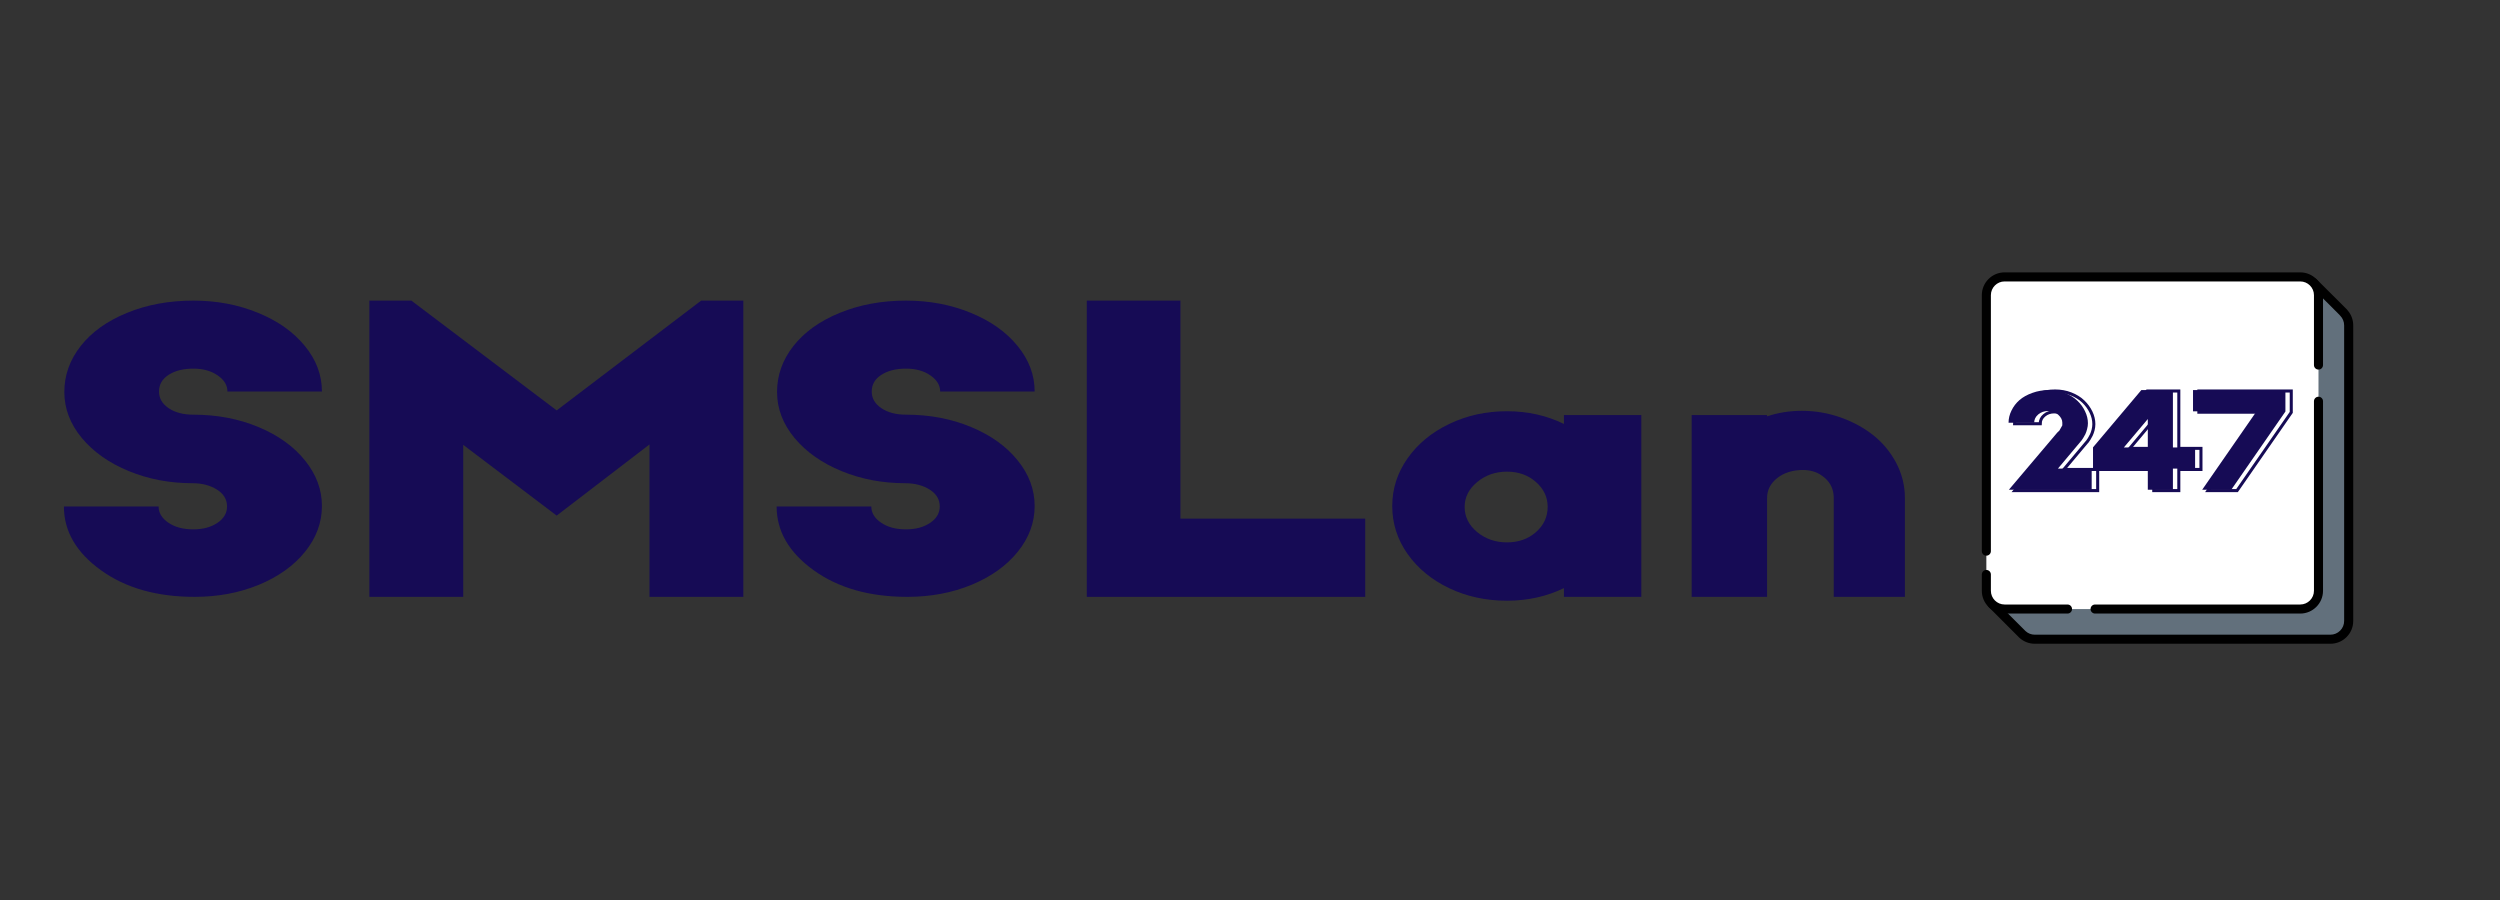 <svg xmlns="http://www.w3.org/2000/svg" xmlns:xlink="http://www.w3.org/1999/xlink" width="500" zoomAndPan="magnify" viewBox="0 0 375 135" height="180" preserveAspectRatio="xMidYMid meet" version="1.0"><rect x="0" y="0" width="375" height="135" fill="#333333" stroke="none"/><defs><g/><clipPath id="3b0d0427b0"><path d="M 298 41 L 353 41 L 353 96.691 L 298 96.691 Z M 298 41 " clip-rule="nonzero"/></clipPath><clipPath id="6477657a2e"><path d="M 297.273 41 L 348 41 L 348 92 L 297.273 92 Z M 297.273 41 " clip-rule="nonzero"/></clipPath><clipPath id="63736c9f5f"><path d="M 297.273 85 L 311 85 L 311 93 L 297.273 93 Z M 297.273 85 " clip-rule="nonzero"/></clipPath><clipPath id="a5d07a80fe"><path d="M 297.273 40.855 L 349 40.855 L 349 84 L 297.273 84 Z M 297.273 40.855 " clip-rule="nonzero"/></clipPath></defs><g fill="#160b55" fill-opacity="1"><g transform="translate(7.461, 89.529)"><g><path d="M 21.734 0 C 16.055 0 11.367 -1.332 7.672 -4 C 3.973 -6.664 2.125 -9.852 2.125 -13.562 L 16.328 -13.562 C 16.328 -12.602 16.816 -11.789 17.797 -11.125 C 18.773 -10.457 20.023 -10.125 21.547 -10.125 C 22.973 -10.125 24.172 -10.445 25.141 -11.094 C 26.109 -11.738 26.594 -12.562 26.594 -13.562 C 26.594 -14.613 26.086 -15.457 25.078 -16.094 C 24.066 -16.727 22.844 -17.047 21.406 -17.047 C 18 -17.047 14.82 -17.648 11.875 -18.859 C 8.926 -20.066 6.57 -21.723 4.812 -23.828 C 3.062 -25.941 2.188 -28.242 2.188 -30.734 C 2.188 -33.242 3.004 -35.539 4.641 -37.625 C 6.285 -39.719 8.598 -41.375 11.578 -42.594 C 14.555 -43.82 17.879 -44.438 21.547 -44.438 C 25.035 -44.438 28.266 -43.828 31.234 -42.609 C 34.203 -41.398 36.539 -39.75 38.25 -37.656 C 39.969 -35.57 40.828 -33.285 40.828 -30.797 L 26.656 -30.797 C 26.656 -31.742 26.164 -32.551 25.188 -33.219 C 24.219 -33.895 23.004 -34.234 21.547 -34.234 C 20.023 -34.234 18.785 -33.922 17.828 -33.297 C 16.867 -32.68 16.391 -31.848 16.391 -30.797 C 16.391 -29.785 16.875 -28.953 17.844 -28.297 C 18.812 -27.648 20.047 -27.328 21.547 -27.328 C 25.098 -27.328 28.352 -26.707 31.312 -25.469 C 34.27 -24.238 36.594 -22.57 38.281 -20.469 C 39.977 -18.375 40.828 -16.094 40.828 -13.625 C 40.828 -11.145 39.984 -8.859 38.297 -6.766 C 36.617 -4.68 34.312 -3.031 31.375 -1.812 C 28.438 -0.602 25.223 0 21.734 0 Z M 21.734 0 "/></g></g></g><g fill="#160b55" fill-opacity="1"><g transform="translate(50.063, 89.529)"><g><path d="M 5.344 -44.438 L 11.641 -44.438 L 33.438 -27.969 L 55.109 -44.438 L 61.438 -44.438 L 61.438 0 L 47.359 0 L 47.359 -22.859 L 33.438 -12.188 L 19.422 -22.797 L 19.422 0 L 5.344 0 Z M 5.344 -44.438 "/></g></g></g><g fill="#160b55" fill-opacity="1"><g transform="translate(114.369, 89.529)"><g><path d="M 21.734 0 C 16.055 0 11.367 -1.332 7.672 -4 C 3.973 -6.664 2.125 -9.852 2.125 -13.562 L 16.328 -13.562 C 16.328 -12.602 16.816 -11.789 17.797 -11.125 C 18.773 -10.457 20.023 -10.125 21.547 -10.125 C 22.973 -10.125 24.172 -10.445 25.141 -11.094 C 26.109 -11.738 26.594 -12.562 26.594 -13.562 C 26.594 -14.613 26.086 -15.457 25.078 -16.094 C 24.066 -16.727 22.844 -17.047 21.406 -17.047 C 18 -17.047 14.82 -17.648 11.875 -18.859 C 8.926 -20.066 6.57 -21.723 4.812 -23.828 C 3.062 -25.941 2.188 -28.242 2.188 -30.734 C 2.188 -33.242 3.004 -35.539 4.641 -37.625 C 6.285 -39.719 8.598 -41.375 11.578 -42.594 C 14.555 -43.82 17.879 -44.438 21.547 -44.438 C 25.035 -44.438 28.266 -43.828 31.234 -42.609 C 34.203 -41.398 36.539 -39.75 38.25 -37.656 C 39.969 -35.57 40.828 -33.285 40.828 -30.797 L 26.656 -30.797 C 26.656 -31.742 26.164 -32.551 25.188 -33.219 C 24.219 -33.895 23.004 -34.234 21.547 -34.234 C 20.023 -34.234 18.785 -33.922 17.828 -33.297 C 16.867 -32.68 16.391 -31.848 16.391 -30.797 C 16.391 -29.785 16.875 -28.953 17.844 -28.297 C 18.812 -27.648 20.047 -27.328 21.547 -27.328 C 25.098 -27.328 28.352 -26.707 31.312 -25.469 C 34.27 -24.238 36.594 -22.57 38.281 -20.469 C 39.977 -18.375 40.828 -16.094 40.828 -13.625 C 40.828 -11.145 39.984 -8.859 38.297 -6.766 C 36.617 -4.68 34.312 -3.031 31.375 -1.812 C 28.438 -0.602 25.223 0 21.734 0 Z M 21.734 0 "/></g></g></g><g fill="#160b55" fill-opacity="1"><g transform="translate(156.971, 89.529)"><g><path d="M 6.047 -44.438 L 20.094 -44.438 L 20.094 -11.734 L 47.812 -11.734 L 47.812 0 L 6.047 0 Z M 6.047 -44.438 "/></g></g></g><g fill="#160b55" fill-opacity="1"><g transform="translate(205.618, 89.529)"><g><path d="M 40.578 -27.266 L 40.578 0 L 28.969 0 L 28.969 -1.312 C 26.375 -0.051 23.523 0.578 20.422 0.578 C 17.285 0.578 14.398 -0.047 11.766 -1.297 C 9.129 -2.555 7.047 -4.27 5.516 -6.438 C 3.984 -8.613 3.219 -11.008 3.219 -13.625 C 3.219 -16.219 3.984 -18.602 5.516 -20.781 C 7.047 -22.957 9.129 -24.676 11.766 -25.938 C 14.398 -27.207 17.285 -27.844 20.422 -27.844 C 23.523 -27.844 26.375 -27.207 28.969 -25.938 L 28.969 -27.266 Z M 20.422 -8.172 C 22.148 -8.172 23.598 -8.68 24.766 -9.703 C 25.941 -10.734 26.531 -12 26.531 -13.5 C 26.531 -14.957 25.941 -16.203 24.766 -17.234 C 23.598 -18.266 22.148 -18.781 20.422 -18.781 C 18.703 -18.781 17.211 -18.258 15.953 -17.219 C 14.703 -16.176 14.078 -14.938 14.078 -13.5 C 14.078 -12.02 14.703 -10.758 15.953 -9.719 C 17.211 -8.688 18.703 -8.172 20.422 -8.172 Z M 20.422 -8.172 "/></g></g></g><g fill="#160b55" fill-opacity="1"><g transform="translate(248.735, 89.529)"><g><path d="M 5.016 -27.266 L 16.328 -27.266 L 16.328 -27.078 C 17.961 -27.629 19.703 -27.906 21.547 -27.906 C 23.555 -27.906 25.5 -27.57 27.375 -26.906 C 29.25 -26.238 30.895 -25.336 32.312 -24.203 C 33.727 -23.066 34.863 -21.68 35.719 -20.047 C 36.57 -18.41 37 -16.672 37 -14.828 L 37 0 L 26.328 0 L 26.328 -14.828 C 26.328 -16.066 25.875 -17.078 24.969 -17.859 C 24.07 -18.641 22.992 -19.031 21.734 -19.031 C 20.172 -19.031 18.879 -18.629 17.859 -17.828 C 16.836 -17.023 16.328 -16.023 16.328 -14.828 L 16.328 0 L 5.016 0 Z M 5.016 -27.266 "/></g></g></g><path fill="#62707c" d="M 298.824 90.621 L 303.379 95.176 L 303.281 95.082 C 303.777 95.578 304.461 95.883 305.219 95.883 L 349.562 95.883 C 350.32 95.883 351.004 95.578 351.5 95.082 C 351.996 94.586 352.301 93.902 352.301 93.145 L 352.301 48.801 C 352.301 48.043 351.996 47.359 351.5 46.863 L 351.559 46.902 L 347.051 42.406 " fill-opacity="1" fill-rule="nonzero"/><g clip-path="url(#3b0d0427b0)"><path fill="#000000" d="M 349.562 96.562 L 305.219 96.562 C 304.375 96.562 303.582 96.258 302.957 95.707 C 302.941 95.691 302.926 95.68 302.91 95.668 L 302.883 95.641 C 302.855 95.617 302.828 95.59 302.801 95.562 C 302.789 95.547 302.777 95.535 302.766 95.52 L 298.348 91.102 C 298.082 90.836 298.082 90.406 298.348 90.141 C 298.609 89.875 299.043 89.875 299.305 90.141 L 303.836 94.668 C 304.215 95.016 304.703 95.203 305.219 95.203 L 349.562 95.203 C 350.113 95.203 350.629 94.988 351.02 94.598 C 351.41 94.211 351.621 93.695 351.621 93.145 L 351.621 48.801 C 351.621 48.25 351.406 47.734 351.02 47.344 C 350.988 47.312 350.957 47.277 350.934 47.242 L 346.574 42.887 C 346.309 42.625 346.305 42.191 346.574 41.93 C 346.836 41.664 347.266 41.66 347.531 41.93 L 352.039 46.422 C 352.078 46.465 352.117 46.512 352.145 46.559 C 352.688 47.18 352.984 47.969 352.984 48.801 L 352.984 93.145 C 352.984 94.059 352.629 94.918 351.98 95.562 C 351.336 96.207 350.48 96.562 349.566 96.562 Z M 349.562 96.562 " fill-opacity="1" fill-rule="nonzero"/></g><g clip-path="url(#6477657a2e)"><path fill="#ffffff" d="M 300.691 41.535 L 345.035 41.535 C 345.398 41.535 345.746 41.602 346.082 41.742 C 346.418 41.883 346.715 42.078 346.969 42.336 C 347.227 42.594 347.426 42.887 347.562 43.223 C 347.703 43.559 347.773 43.91 347.773 44.273 L 347.773 88.617 C 347.773 88.98 347.703 89.328 347.562 89.664 C 347.426 90 347.227 90.297 346.969 90.551 C 346.715 90.809 346.418 91.008 346.082 91.145 C 345.746 91.285 345.398 91.355 345.035 91.355 L 300.691 91.355 C 300.328 91.355 299.977 91.285 299.641 91.145 C 299.309 91.008 299.012 90.809 298.754 90.551 C 298.496 90.297 298.301 90 298.16 89.664 C 298.02 89.328 297.953 88.98 297.953 88.617 L 297.953 44.273 C 297.953 43.91 298.02 43.559 298.16 43.223 C 298.301 42.887 298.496 42.594 298.754 42.336 C 299.012 42.078 299.309 41.883 299.641 41.742 C 299.977 41.602 300.328 41.535 300.691 41.535 Z M 300.691 41.535 " fill-opacity="1" fill-rule="nonzero"/></g><g clip-path="url(#63736c9f5f)"><path fill="#000000" d="M 310.125 92.035 L 300.691 92.035 C 298.805 92.035 297.273 90.5 297.273 88.617 L 297.273 86.172 C 297.273 85.797 297.574 85.492 297.953 85.492 C 298.328 85.492 298.633 85.797 298.633 86.172 L 298.633 88.617 C 298.633 89.75 299.555 90.676 300.691 90.676 L 310.125 90.676 C 310.5 90.676 310.805 90.977 310.805 91.355 C 310.805 91.73 310.5 92.035 310.125 92.035 Z M 310.125 92.035 " fill-opacity="1" fill-rule="nonzero"/></g><path fill="#000000" d="M 345.035 92.035 L 314.262 92.035 C 313.887 92.035 313.582 91.73 313.582 91.355 C 313.582 90.977 313.887 90.676 314.262 90.676 L 345.035 90.676 C 346.168 90.676 347.094 89.75 347.094 88.617 L 347.094 60.188 C 347.094 59.812 347.398 59.508 347.773 59.508 C 348.148 59.508 348.453 59.812 348.453 60.188 L 348.453 88.617 C 348.453 90.5 346.918 92.035 345.035 92.035 Z M 345.035 92.035 " fill-opacity="1" fill-rule="nonzero"/><g clip-path="url(#a5d07a80fe)"><path fill="#000000" d="M 297.953 83.352 C 297.574 83.352 297.273 83.047 297.273 82.672 L 297.273 44.273 C 297.273 42.387 298.805 40.855 300.691 40.855 L 345.035 40.855 C 346.918 40.855 348.453 42.387 348.453 44.273 L 348.453 54.758 C 348.453 55.133 348.148 55.438 347.773 55.438 C 347.398 55.438 347.094 55.133 347.094 54.758 L 347.094 44.273 C 347.094 43.137 346.168 42.215 345.035 42.215 L 300.691 42.215 C 299.555 42.215 298.633 43.137 298.633 44.273 L 298.633 82.672 C 298.633 83.047 298.328 83.352 297.953 83.352 Z M 297.953 83.352 " fill-opacity="1" fill-rule="nonzero"/></g><g fill="#160b55" fill-opacity="1"><g transform="translate(300.33, 73.462)"><g><path d="M 8.25 -8.562 L 8.578 -8.875 L 9.016 -9.656 L 9.016 -10.078 C 9.016 -10.492 8.812 -10.883 8.406 -11.25 C 8 -11.625 7.492 -11.812 6.891 -11.812 C 6.316 -11.812 5.82 -11.641 5.406 -11.297 C 5 -10.953 4.797 -10.535 4.797 -10.047 L 0.953 -10.047 C 0.953 -10.672 1.098 -11.281 1.391 -11.875 C 1.68 -12.477 2.082 -13.004 2.594 -13.453 C 3.113 -13.898 3.758 -14.258 4.531 -14.531 C 5.301 -14.812 6.141 -14.953 7.047 -14.953 C 7.891 -14.953 8.676 -14.805 9.406 -14.516 C 10.145 -14.223 10.758 -13.844 11.25 -13.375 C 11.75 -12.906 12.141 -12.375 12.422 -11.781 C 12.711 -11.188 12.859 -10.582 12.859 -9.969 C 12.859 -9.688 12.816 -9.395 12.734 -9.094 C 12.66 -8.801 12.57 -8.547 12.469 -8.328 C 12.363 -8.117 12.254 -7.926 12.141 -7.75 C 12.035 -7.582 11.945 -7.453 11.875 -7.359 L 11.766 -7.234 L 8.359 -3.172 L 13.422 -3.172 L 13.422 0 L 1 0 Z M 8.25 -8.562 "/></g></g></g><g fill="#160b55" fill-opacity="1"><g transform="translate(313.843, 73.462)"><g><path d="M 8.328 -3.172 L 0.109 -3.172 L 0.109 -6.359 L 7.359 -14.953 L 12.094 -14.953 L 12.094 -6.344 L 15.422 -6.344 L 15.422 -3.172 L 12.094 -3.172 L 12.094 0 L 8.328 0 Z M 8.328 -6.344 L 8.328 -10.609 L 4.734 -6.344 Z M 8.328 -6.344 "/></g></g></g><g fill="#160b55" fill-opacity="1"><g transform="translate(328.124, 73.462)"><g><path d="M 10.359 -11.766 L 0.828 -11.766 L 0.828 -14.953 L 14.688 -14.953 L 14.688 -11.734 L 6.562 0 L 2.203 0 Z M 10.359 -11.766 "/></g></g></g><path stroke-linecap="butt" transform="matrix(0.28, 0, 0, 0.28, 301.233, 51.189)" fill="none" stroke-linejoin="miter" d="M 29.422 49.456 L 30.621 48.299 L 32.21 45.525 L 32.21 44.019 C 32.21 42.514 31.471 41.12 30.007 39.809 C 28.53 38.485 26.731 37.83 24.598 37.83 C 22.535 37.83 20.778 38.443 19.328 39.67 C 17.865 40.897 17.14 42.388 17.14 44.173 L 3.394 44.173 C 3.394 41.9 3.924 39.712 4.955 37.579 C 6.001 35.46 7.451 33.591 9.291 31.988 C 11.131 30.371 13.431 29.088 16.178 28.099 C 18.938 27.123 21.921 26.635 25.142 26.635 C 28.153 26.635 30.969 27.151 33.59 28.182 C 36.225 29.214 38.414 30.566 40.17 32.253 C 41.941 33.94 43.335 35.85 44.353 37.969 C 45.37 40.088 45.872 42.235 45.872 44.396 C 45.872 45.427 45.733 46.473 45.468 47.532 C 45.203 48.578 44.868 49.484 44.506 50.251 C 44.13 51.004 43.753 51.701 43.363 52.314 C 42.972 52.928 42.652 53.402 42.401 53.736 L 41.969 54.21 L 29.812 68.681 L 47.921 68.681 L 47.921 80.001 L 3.547 80.001 Z M 77.964 68.681 L 48.619 68.681 L 48.619 57.291 L 74.479 26.635 L 91.39 26.635 L 91.39 57.375 L 103.253 57.375 L 103.253 68.681 L 91.39 68.681 L 91.39 80.001 L 77.964 80.001 Z M 77.964 57.375 L 77.964 42.123 L 65.139 57.375 Z M 136.182 38.025 L 102.124 38.025 L 102.124 26.635 L 151.629 26.635 L 151.629 38.108 L 122.59 80.001 L 107.031 80.001 Z M 136.182 38.025 " stroke="#160b55" stroke-width="1.631" stroke-opacity="1" stroke-miterlimit="4"/></svg>